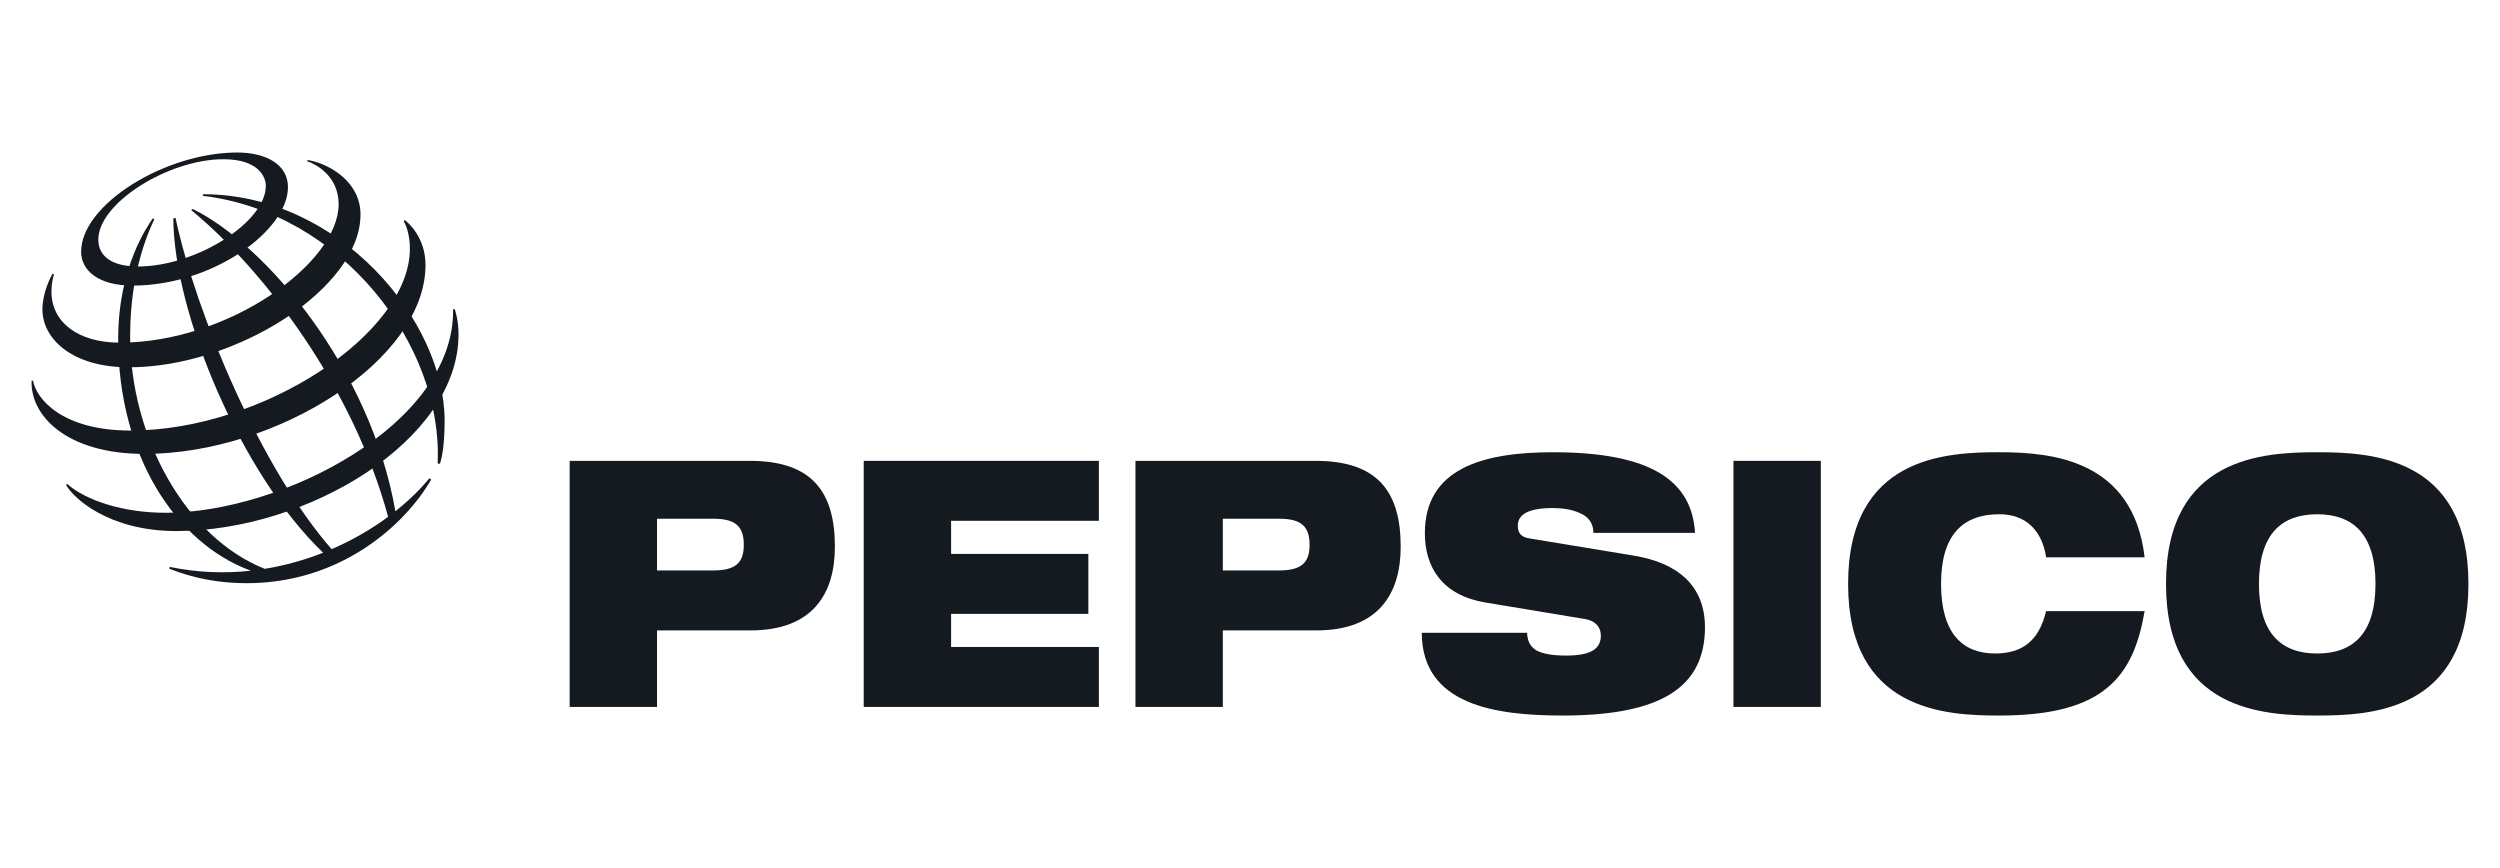 <svg width="144" height="50" viewBox="0 -5 144 50" fill="none" xmlns="http://www.w3.org/2000/svg">
<path d="M37.845 24.879H41.093C42.361 24.879 42.843 25.317 42.843 26.388C42.843 27.42 42.361 27.857 41.093 27.857H37.845V24.879ZM32.812 35.719H37.845V31.311H43.236C46.805 31.311 48.09 29.208 48.09 26.488C48.09 23.331 46.769 21.545 43.2 21.545H32.812V35.719Z" fill="#141A20"/>
<path d="M49.75 21.545H63.295V24.998H54.783V26.904H62.689V30.359H54.783V32.265H63.295V35.719H49.75V21.545Z" fill="#141A20"/>
<path d="M70.435 24.879H73.683C74.95 24.879 75.432 25.317 75.432 26.388C75.432 27.42 74.95 27.857 73.683 27.857H70.435V24.879ZM65.402 35.719H70.435V31.311H75.824C79.394 31.311 80.68 29.208 80.68 26.488C80.68 23.331 79.358 21.545 75.788 21.545H65.402V35.719Z" fill="#141A20"/>
<path d="M85.551 29.704C83.089 29.286 82.072 27.698 82.072 25.713C82.072 22.04 85.302 21.049 89.442 21.049C95.117 21.049 97.455 22.696 97.634 25.694H91.78C91.78 25.118 91.476 24.76 91.013 24.561C90.567 24.344 89.996 24.264 89.442 24.264C87.943 24.264 87.426 24.681 87.426 25.277C87.426 25.673 87.586 25.932 88.086 26.011L94.1 27.003C96.635 27.42 98.206 28.73 98.206 31.132C98.206 34.587 95.671 36.215 90.013 36.215C86.14 36.215 81.91 35.62 81.893 31.451H87.961C87.978 31.927 88.139 32.244 88.497 32.463C88.87 32.661 89.424 32.761 90.209 32.761C91.779 32.761 92.208 32.284 92.208 31.609C92.208 31.192 91.976 30.776 91.299 30.657L85.551 29.704Z" fill="#141A20"/>
<path d="M99.847 21.545H104.879V35.719H99.847V21.545Z" fill="#141A20"/>
<path d="M123.531 30.2C123.21 32.066 122.638 33.575 121.388 34.607C120.158 35.639 118.23 36.215 115.161 36.215C112.109 36.215 106.451 35.976 106.451 28.632C106.451 21.287 112.109 21.048 115.161 21.048C118.194 21.048 122.87 21.485 123.531 27.103H117.856C117.713 26.09 117.105 24.621 115.161 24.621C113.107 24.621 111.804 25.753 111.804 28.632C111.804 31.511 113.072 32.641 114.91 32.641C116.499 32.641 117.445 31.907 117.855 30.2L123.531 30.2Z" fill="#141A20"/>
<path d="M130.116 28.632C130.116 25.753 131.42 24.622 133.472 24.622C135.524 24.622 136.828 25.753 136.828 28.632C136.828 31.511 135.524 32.642 133.472 32.642C131.42 32.641 130.116 31.511 130.116 28.632ZM124.762 28.632C124.762 35.976 130.419 36.215 133.472 36.215C136.524 36.215 142.182 35.977 142.182 28.632C142.182 21.287 136.524 21.049 133.472 21.049C130.419 21.049 124.762 21.287 124.762 28.632Z" fill="#141A20"/>
<path d="M25.207 21.685C25.532 14.885 19.671 7.227 11.679 6.28L11.693 6.188C19.571 6.188 25.611 13.484 25.611 19.241C25.603 20.439 25.509 21.181 25.34 21.72L25.207 21.685ZM24.73 22.55C24.206 23.191 23.547 23.836 22.774 24.448C21.354 16.273 15.349 9.124 11.103 7.037L11.012 7.101C15.282 10.606 20.374 17.415 22.355 24.769C21.407 25.467 20.312 26.11 19.102 26.632C15.073 22.036 11.317 13.171 10.107 7.545L9.984 7.582C10.011 13.043 13.886 22.313 18.612 26.836C17.563 27.25 16.435 27.572 15.251 27.765C10.721 25.97 7.496 20.219 7.496 14.329C7.496 10.483 8.668 8.105 8.895 7.618L8.798 7.58C8.524 7.995 6.807 10.372 6.807 14.524C6.807 21.182 10.09 26.271 14.447 27.874C12.956 28.036 11.388 27.987 9.778 27.655L9.746 27.756C10.212 27.928 11.793 28.592 14.206 28.592C19.663 28.592 23.351 25.2 24.836 22.622L24.73 22.55Z" fill="#141A20"/>
<path d="M13.66 3.785C9.524 3.785 4.673 6.772 4.673 9.502C4.673 10.558 5.639 11.45 7.637 11.45C12.277 11.45 16.587 8.261 16.587 5.781C16.587 4.477 15.335 3.785 13.66 3.785ZM15.312 5.704C15.312 7.795 11.3 10.35 7.946 10.35C6.464 10.35 5.663 9.766 5.663 8.804C5.663 6.683 9.721 4.172 12.867 4.172C14.918 4.172 15.312 5.216 15.312 5.704Z" fill="#141A20"/>
<path d="M3.025 10.766C2.909 10.967 2.443 11.88 2.443 12.814C2.443 14.548 4.194 16.157 7.414 16.157C13.608 16.157 20.765 11.595 20.765 7.361C20.765 5.46 18.967 4.427 17.718 4.213L17.695 4.287C18.083 4.41 19.506 5.072 19.506 6.765C19.506 10.139 13.187 14.736 6.893 14.736C4.483 14.736 2.965 13.546 2.965 11.812C2.965 11.264 3.079 10.903 3.109 10.798L3.025 10.766Z" fill="#141A20"/>
<path d="M23.319 7.677C23.489 7.806 24.509 8.657 24.509 10.266C24.509 15.751 15.918 21.145 8.324 21.145C3.794 21.145 1.73 18.908 1.821 16.921H1.902C2.08 17.953 3.55 19.799 7.514 19.799C15.119 19.799 23.609 14.218 23.609 9.328C23.609 8.489 23.382 7.966 23.253 7.734L23.319 7.677Z" fill="#141A20"/>
<path d="M26.19 12.798C26.226 12.915 26.411 13.44 26.411 14.263C26.411 20.365 17.717 25.588 10.156 25.588C6.264 25.588 4.232 23.697 3.803 22.929L3.872 22.878C4.949 23.82 7.07 24.536 9.545 24.536C16.223 24.536 26.188 19.453 26.099 12.82L26.19 12.798Z" fill="#141A20"/>
</svg>